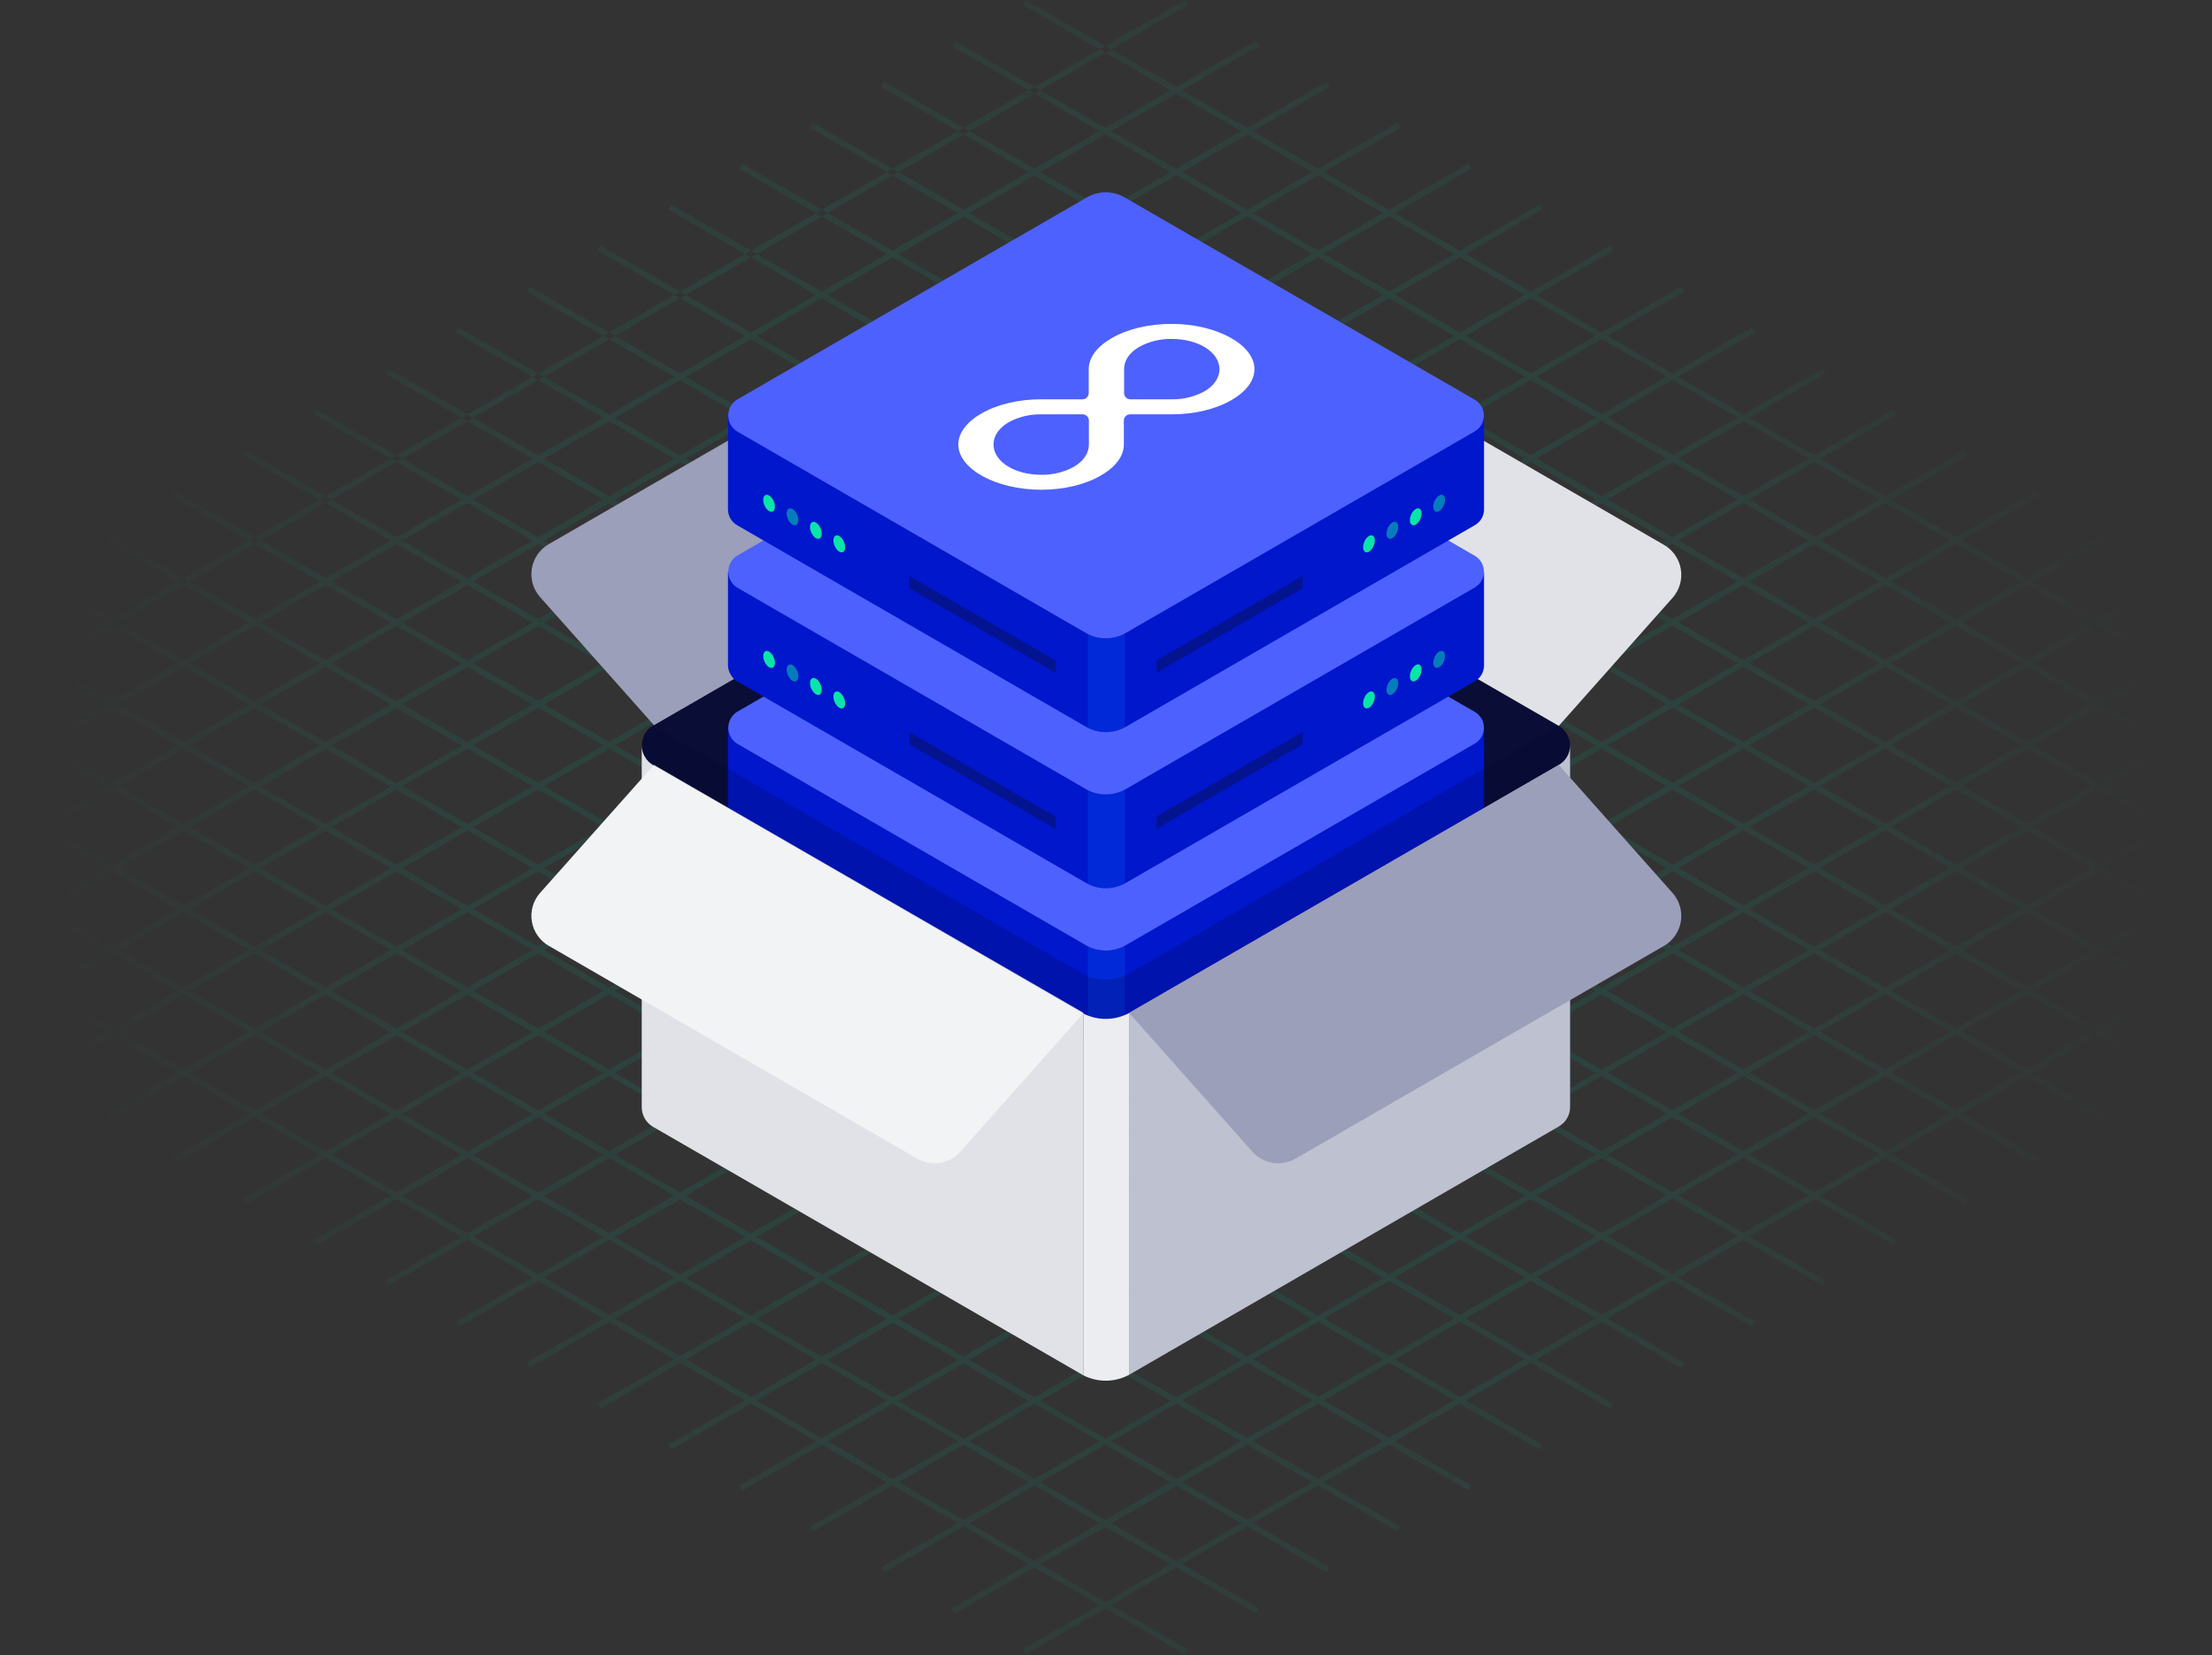 <?xml version="1.0" encoding="UTF-8"?>
<svg width="1024px" height="766px" viewBox="0 0 1024 766" version="1.1" xmlns="http://www.w3.org/2000/svg" xmlns:xlink="http://www.w3.org/1999/xlink">
    <rect x="0" y="0" width="1024" height="766" fill="#333333" stroke="none"/>
    <title>Group 3</title>
    <defs>
        <rect id="path-1" x="0" y="0" width="1024" height="766"></rect>
        <radialGradient cx="50%" cy="50.006%" fx="50%" fy="50.006%" r="63.164%" gradientTransform="translate(0.5,0.5),scale(0.579,1),translate(-0.5,-0.5)" id="radialGradient-3">
            <stop stop-color="#034F3A" stop-opacity="0.3" offset="0%"></stop>
            <stop stop-color="#09E4A8" stop-opacity="0" offset="100%"></stop>
        </radialGradient>
    </defs>
    <g id="Woflow" stroke="none" stroke-width="1" fill="none" fill-rule="evenodd">
        <g id="Group-3">
            <mask id="mask-2" fill="white">
                <use xlink:href="#path-1"></use>
            </mask>
            <g id="Rectangle"></g>
            <g id="Group-2" mask="url(#mask-2)">
                <g transform="translate(-150, 0)">
                    <path d="M563.24,78.09 L560.55,79.64 L525.09,59.17 L526.43,56.84 L563.24,78.09 Z M592.07,19 L590.72,21.32 L626.19,41.8 L628.87,40.25 L592.07,19 Z M624.88,2.27373675e-13 L623.54,2.32 L659,22.8 L661.68,21.25 L624.88,2.27373675e-13 Z M460.79,94.74 L459.45,97.06 L494.92,117.54 L497.6,116 L460.79,94.74 Z M34.16,341.05 L32.82,343.38 L68.28,363.85 L71,362.3 L34.16,341.05 Z M559.25,37.89 L557.91,40.22 L593.37,60.69 L596.05,59.14 L559.25,37.89 Z M493.61,75.79 L492.27,78.11 L527.73,98.59 L530.42,97 L493.61,75.79 Z M0,403.28 L1.34,405.6 L38.15,384.35 L35.46,382.8 L0,403.28 Z M1.34,360 L0,362.33 L35.46,382.8 L38.15,381.25 L1.34,360 Z M263.89,208.42 L262.54,210.75 L298,231.22 L300.68,229.67 L263.89,208.42 Z M165.43,265.26 L164.09,267.59 L199.55,288.06 L202.24,286.51 L165.43,265.26 Z M132.61,284.21 L131.27,286.54 L166.74,307 L169.42,305.45 L132.61,284.21 Z M231.07,227.37 L229.73,229.69 L265.19,250.17 L267.87,248.62 L231.07,227.37 Z M296.7,189.47 L295.36,191.8 L330.83,212.27 L333.51,210.72 L296.7,189.47 Z M198.25,246.32 L196.91,248.64 L232.37,269.12 L235.06,267.57 L198.25,246.32 Z M67,322.11 L65.66,324.43 L101.12,344.91 L103.8,343.36 L67,322.11 Z M428,113.68 L426.63,116 L462.1,136.47 L464.78,134.92 L428,113.68 Z M395.18,132.63 L393.82,135 L429.28,155.47 L431.96,153.92 L395.18,132.63 Z M362.36,151.63 L361,153.9 L396.46,174.38 L399.15,172.83 L362.36,151.63 Z M329.54,170.58 L328.2,172.9 L363.66,193.38 L366.35,191.83 L329.54,170.58 Z M99.8,303.16 L98.45,305.48 L133.92,326 L136.6,324.45 L99.8,303.16 Z M71,365.4 L68.31,363.85 L38.18,381.25 L40.86,382.8 L71,365.4 Z M399.15,175.93 L396.46,174.38 L366.33,191.78 L369.01,193.33 L399.15,175.93 Z M169.42,308.56 L166.74,307 L136.6,324.4 L139.29,325.95 L169.42,308.56 Z M366.33,194.88 L363.64,193.33 L333.51,210.72 L336.19,212.27 L366.33,194.88 Z M464.78,138 L462.1,136.45 L432,153.88 L434.69,155.43 L464.78,138 Z M136.6,327.51 L133.92,326 L103.78,343.4 L106.47,344.95 L136.6,327.51 Z M432,157 L429.32,155.45 L399.19,172.85 L401.87,174.4 L432,157 Z M300.69,232.77 L298,231.22 L267.86,248.62 L270.55,250.17 L300.69,232.77 Z M235.06,270.67 L232.37,269.12 L202.24,286.51 L204.92,288.06 L235.06,270.67 Z M333.51,213.82 L330.83,212.27 L300.69,229.67 L303.38,231.22 L333.51,213.82 Z M202.24,289.61 L199.55,288.06 L169.42,305.46 L172.1,307 L202.24,289.61 Z M497.6,119.09 L494.92,117.54 L464.78,134.93 L467.47,136.48 L497.6,119.09 Z M661.69,24.35 L659,22.8 L628.87,40.2 L631.56,41.75 L661.69,24.35 Z M628.87,43.3 L626.19,41.75 L596.05,59.14 L598.74,60.69 L628.87,43.3 Z M103.78,346.46 L101.1,344.91 L71,362.3 L73.68,363.85 L103.78,346.46 Z M596.05,62.24 L593.37,60.69 L563.24,78.09 L565.92,79.64 L596.05,62.24 Z M1287.92,382.8 L1323.38,403.28 L1322,405.6 L1285.2,384.35 L1255.06,401.75 L1290.53,422.23 L1289.18,424.55 L1252.38,403.3 L1222.24,420.7 L1257.71,441.17 L1256.37,443.5 L1219.56,422.25 L1189.43,439.65 L1224.89,460.12 L1223.55,462.45 L1186.74,441.2 L1156.61,458.59 L1192.07,479.07 L1190.73,481.39 L1154,460.14 L1123.87,477.54 L1159.29,498 L1157.95,500.32 L1121.15,479.07 L1091,496.49 L1126.48,517 L1125.13,519.33 L1088.33,498 L1058.2,515.4 L1093.66,535.87 L1092.32,538.2 L1055.51,517 L1025.38,534.39 L1060.84,554.87 L1059.5,557.19 L1022.69,535.94 L992.56,553.34 L1028,573.81 L1026.66,576.13 L989.85,554.88 L959.72,572.28 L995.18,592.75 L993.84,595.08 L957.04,573.83 L926.9,591.23 L962.37,611.7 L961,614 L924.2,592.75 L894.1,610.17 L929.57,630.65 L928.23,633 L891.42,611.75 L861.29,629.15 L896.75,649.62 L895.41,651.95 L858.6,630.67 L828.47,648.07 L863.93,668.54 L862.59,670.87 L825.78,649.62 L795.65,667 L831.11,687.47 L829.77,689.8 L793,668.57 L762.83,686 L798.3,706.48 L797,708.76 L760.2,687.51 L730,704.91 L765.47,725.39 L764.13,727.71 L727.32,706.46 L697.19,723.86 L732.65,744.33 L731.31,746.66 L694.5,725.41 L664.37,742.81 L699.83,763.28 L698.49,765.61 L661.68,744.36 L624.88,765.61 L623.54,763.28 L659,742.81 L628.87,725.41 L592.06,746.66 L590.72,744.33 L626.18,723.86 L596.05,706.46 L559.24,727.71 L557.9,725.39 L593.36,704.91 L563.23,687.51 L526.42,708.76 L525.08,706.44 L560.55,686 L530.42,668.61 L493.62,689.86 L492.27,687.53 L527.74,667 L497.6,649.6 L460.8,670.85 L459.46,668.52 L494.92,648.05 L464.79,630.65 L428,651.92 L426.66,649.59 L462.12,629.12 L432,611.72 L395.16,633 L393.82,630.68 L429.28,610.2 L399.15,592.81 L362.34,614 L361,611.7 L396.46,591.23 L366.33,573.83 L329.52,595.08 L328.18,592.75 L363.64,572.28 L333.51,554.88 L296.71,576.13 L295.36,573.8 L330.83,553.33 L300.69,535.93 L263.89,557.18 L262.55,554.86 L298,534.38 L267.88,517 L231.07,538.24 L229.73,535.92 L265.19,515.44 L235.06,498 L198.25,519.25 L196.91,517 L232.37,496.53 L202.24,479.13 L165.43,500.38 L164.09,498 L199.55,477.53 L169.42,460.13 L132.62,481.38 L131.27,479.06 L166.74,458.58 L136.6,441.18 L99.8,462.44 L98.45,460.12 L133.92,439.64 L103.78,422.25 L67,443.5 L65.66,441.17 L101.1,420.7 L71,403.3 L34.16,424.55 L32.82,422.22 L68.28,401.75 L38.15,384.35 L40.83,382.8 L71,400.2 L101.13,382.8 L71,365.4 L73.68,363.85 L103.81,381.25 L133.95,363.85 L103.81,346.46 L106.5,344.91 L136.6,362.3 L166.74,344.91 L136.6,327.51 L139.29,325.96 L169.42,343.36 L199.55,326 L169.42,308.6 L172.1,307 L202.24,324.4 L232.37,307 L202.24,289.6 L204.92,288.05 L235.06,305.45 L265.19,288.05 L235.06,270.66 L237.74,269.11 L267.87,286.5 L298,269.12 L267.86,251.72 L270.55,250.17 L300.68,267.57 L330.82,250.17 L300.68,232.77 L303.37,231.22 L333.5,248.62 L363.63,231.22 L333.5,213.82 L336.18,212.27 L366.32,229.67 L396.45,212.27 L366.32,194.88 L369,193.33 L399.14,210.72 L429.27,193.33 L399.14,175.93 L401.82,174.38 L432,191.78 L462.14,174.38 L432,157 L434.69,155.45 L464.82,172.85 L494.96,155.45 L464.78,138 L467.47,136.45 L497.6,153.85 L527.73,136.45 L497.6,119.09 L500.28,117.54 L530.42,134.93 L560.55,117.54 L530.42,100.14 L533.1,98.59 L563.24,116 L593.37,98.6 L563.24,81.2 L565.92,79.65 L596.05,97 L626.19,79.6 L596.05,62.2 L598.74,60.65 L628.87,78.05 L659,60.69 L628.87,43.3 L631.56,41.75 L661.69,59.14 L691.82,41.75 L661.69,24.35 L664.37,22.8 L694.51,40.2 L731.31,19 L732.66,21.32 L697.19,41.75 L727.33,59.14 L764.13,37.9 L765.47,40.22 L730,60.69 L760.13,78.09 L797,56.84 L798.34,59.17 L762.83,79.64 L793,97 L829.81,75.75 L831.15,78.07 L795.65,98.59 L825.78,116 L862.59,94.75 L863.93,97.07 L828.47,117.55 L858.6,134.95 L895.4,113.7 L896.75,116.02 L861.28,136.5 L891.42,153.89 L928.22,132.64 L929.56,134.97 L894.1,155.43 L924.24,172.83 L961,151.58 L962.34,153.91 L926.88,174.38 L957.01,191.78 L993.82,170.53 L995.16,172.85 L959.7,193.33 L989.83,210.73 L1026.64,189.48 L1027.98,191.8 L992.52,212.28 L1022.65,229.67 L1059.46,208.42 L1060.8,210.75 L1025.33,231.22 L1055.47,248.62 L1092.27,227.37 L1093.62,229.7 L1058.15,250.17 L1088.29,267.57 L1125.09,246.32 L1126.43,248.64 L1091,269.12 L1121.13,286.52 L1158,265.27 L1159.34,267.59 L1123.88,288.07 L1154,305.46 L1190.81,284.21 L1192.15,286.54 L1156.65,307 L1186.78,324.4 L1223.59,303.15 L1224.93,305.48 L1189.47,326 L1219.6,343.4 L1256.4,322.15 L1257.75,324.47 L1222.28,344.95 L1252.42,362.35 L1289.22,341.1 L1290.57,343.42 L1255.1,363.9 L1285.24,381.29 L1322,360 L1323.34,362.33 L1287.92,382.8 Z M1219.6,346.46 L1189.47,363.86 L1219.6,381.25 L1249.73,363.86 L1219.6,346.46 Z M661.69,365.46 L631.56,382.8 L661.69,400.2 L691.82,382.8 L661.69,365.46 Z M694.51,381.3 L724.64,363.91 L694.51,346.51 L664.38,363.91 L694.51,381.3 Z M628.87,384.4 L598.74,401.8 L628.87,419.2 L659,401.75 L628.87,384.4 Z M631.56,420.75 L661.69,438.15 L691.83,420.75 L661.69,403.35 L631.56,420.75 Z M694.56,419.2 L724.69,401.8 L694.56,384.4 L664.43,401.8 L694.56,419.2 Z M727.38,400.25 L757.51,382.85 L727.38,365.46 L697.19,382.8 L727.38,400.25 Z M760.2,381.3 L790.33,363.91 L760.2,346.51 L730,363.86 L760.2,381.3 Z M757.51,344.96 L727.38,327.56 L697.24,344.96 L727.38,362.36 L757.51,344.96 Z M724.69,325.96 L694.56,308.56 L664.38,326 L694.51,343.4 L724.69,325.96 Z M661.74,327.51 L631.61,344.91 L661.74,362.31 L691.87,344.91 L661.74,327.51 Z M628.92,346.46 L598.79,363.85 L628.92,381.25 L659,363.86 L628.92,346.46 Z M596.06,365.4 L565.92,382.8 L596.06,400.2 L626.19,382.8 L596.06,365.4 Z M563.24,384.4 L533.1,401.8 L563.24,419.2 L593.37,401.8 L563.24,384.4 Z M565.92,420.75 L596.06,438.15 L626.19,420.75 L596.06,403.35 L565.92,420.75 Z M598.74,439.7 L628.87,457 L659,439.65 L628.86,422.25 L598.74,439.7 Z M631.56,458.64 L661.69,476 L691.83,458.6 L661.69,441.2 L631.56,458.64 Z M694.56,457.09 L724.69,439.7 L694.56,422.3 L664.43,439.7 L694.56,457.09 Z M727.38,438.15 L757.51,420.75 L727.38,403.35 L697.2,420.7 L727.38,438.15 Z M760.2,419.15 L790.33,401.75 L760.2,384.35 L730,401.75 L760.2,419.15 Z M793,400.2 L823.14,382.8 L793,365.41 L762.83,382.8 L793,400.2 Z M825.82,381.25 L855.96,363.86 L825.82,346.46 L795.69,363.86 L825.82,381.25 Z M823.14,344.91 L793,327.51 L762.87,344.91 L793,362.31 L823.14,344.91 Z M790.32,325.91 L760.19,308.51 L730,326 L760.14,343.4 L790.32,325.91 Z M757.46,307 L727.33,289.6 L697.19,307 L727.33,324.4 L757.46,307 Z M724.64,288.05 L694.51,270.66 L664.38,288.05 L694.51,305.45 L724.64,288.05 Z M661.69,289.6 L631.56,307 L661.69,324.4 L691.82,307 L661.69,289.6 Z M628.87,308.55 L598.74,326 L628.87,343.4 L659,326 L628.87,308.55 Z M596.06,327.5 L565.92,344.9 L596.06,362.29 L626.19,344.9 L596.06,327.5 Z M563.24,346.45 L533.1,363.85 L563.24,381.25 L593.37,363.85 L563.24,346.45 Z M530.42,365.45 L500.29,382.8 L530.42,400.2 L560.55,382.8 L530.42,365.45 Z M497.6,384.35 L467.47,401.75 L497.6,419.15 L527.73,401.75 L497.6,384.35 Z M500.29,420.7 L530.42,438.09 L560.55,420.7 L530.42,403.3 L500.29,420.7 Z M533.1,439.64 L563.24,457 L593.37,439.61 L563.24,422.21 L533.1,439.64 Z M565.92,458.59 L596.06,476 L626.19,458.6 L596.06,441.2 L565.92,458.59 Z M598.74,477.59 L628.87,494.99 L659,477.54 L628.86,460.14 L598.74,477.59 Z M631.56,496.54 L661.69,513.94 L691.83,496.54 L661.69,479.14 L631.56,496.54 Z M694.56,494.99 L724.69,477.59 L694.56,460.19 L664.43,477.59 L694.56,494.99 Z M727.33,476 L757.46,458.6 L727.33,441.2 L697.2,458.59 L727.33,476 Z M760.15,457 L790.28,439.61 L760.15,422.21 L730,439.65 L760.15,457 Z M793,438.1 L823.14,420.7 L793,403.3 L762.87,420.7 L793,438.1 Z M825.82,419.1 L855.96,401.7 L825.82,384.3 L795.69,401.7 L825.82,419.1 Z M858.6,400.2 L888.73,382.8 L858.6,365.41 L828.47,382.8 L858.6,400.2 Z M891.42,381.25 L921.55,363.86 L891.42,346.46 L861.29,363.86 L891.42,381.25 Z M888.73,344.91 L858.6,327.51 L828.47,344.91 L858.6,362.31 L888.73,344.91 Z M855.92,325.91 L825.78,308.51 L795.65,326 L825.78,343.4 L855.92,325.91 Z M823.1,307 L793,289.62 L762.83,307 L793,324.41 L823.1,307 Z M790.28,288.06 L760.15,270.66 L730,288.06 L760.14,305.46 L790.28,288.06 Z M757.46,269.11 L727.33,251.71 L697.19,269.11 L727.33,286.5 L757.46,269.11 Z M724.64,250.11 L694.51,232.71 L664.38,250.11 L694.51,267.51 L724.64,250.11 Z M661.69,251.66 L631.56,269.06 L661.69,286.45 L691.82,269.06 L661.69,251.66 Z M628.87,270.66 L598.74,288.06 L628.87,305.45 L659,288.06 L628.87,270.66 Z M596.06,289.61 L565.92,307 L596.05,324.4 L626.19,307 L596.06,289.61 Z M563.24,308.55 L533.1,326 L563.24,343.4 L593.37,326 L563.24,308.55 Z M530.42,327.5 L500.29,344.9 L530.42,362.29 L560.55,344.9 L530.42,327.5 Z M497.6,346.46 L467.47,363.86 L497.6,381.25 L527.73,363.85 L497.6,346.46 Z M464.78,365.4 L434.65,382.8 L464.78,400.2 L494.92,382.8 L464.78,365.4 Z M431.97,384.4 L401.83,401.8 L432,419.15 L462.13,401.75 L431.97,384.4 Z M434.65,420.75 L464.78,438.14 L494.92,420.75 L464.78,403.35 L434.65,420.75 Z M467.47,439.69 L497.6,457 L527.73,439.6 L497.6,422.25 L467.47,439.69 Z M500.29,458.64 L530.42,476 L560.55,458.6 L530.42,441.2 L500.29,458.64 Z M533.11,477.64 L563.24,495.04 L593.37,477.64 L563.24,460.24 L533.11,477.64 Z M565.92,496.59 L596.06,513.99 L626.19,496.59 L596.06,479.19 L565.92,496.59 Z M598.74,515.59 L628.88,532.98 L659,515.44 L628.87,498 L598.74,515.59 Z M631.56,534.53 L661.69,551.93 L691.83,534.53 L661.69,517 L631.56,534.53 Z M694.56,532.98 L724.69,515.59 L694.51,498 L664.38,515.4 L694.56,532.98 Z M727.38,514.04 L757.51,496.64 L727.38,479.24 L697.25,496.64 L727.38,514.04 Z M760.2,495.09 L790.33,477.69 L760.2,460.29 L730,477.54 L760.2,495.09 Z M793,476 L823.14,458.6 L793,441.2 L762.87,458.59 L793,476 Z M825.78,457 L855.92,439.61 L825.78,422.21 L795.65,439.61 L825.78,457 Z M858.6,438.1 L888.73,420.7 L858.6,403.3 L828.47,420.7 L858.6,438.1 Z M891.42,419.1 L921.55,401.7 L891.42,384.3 L861.29,401.7 L891.42,419.1 Z M924.24,400.15 L954.37,382.75 L924.24,365.36 L894.1,382.8 L924.24,400.15 Z M957.05,381.2 L987.19,363.81 L957.05,346.41 L926.92,363.81 L957.05,381.2 Z M954.37,344.86 L924.24,327.46 L894.1,344.86 L924.24,362.26 L954.37,344.86 Z M921.55,325.86 L891.42,308.46 L861.28,326 L891.42,343.4 L921.55,325.86 Z M888.73,307 L858.6,289.62 L828.47,307 L858.6,324.4 L888.73,307 Z M855.92,288.06 L825.78,270.66 L795.65,288.06 L825.78,305.45 L855.92,288.06 Z M823.1,269.12 L793,251.72 L762.87,269.12 L793,286.52 L823.1,269.12 Z M790.28,250.12 L760.15,232.72 L730,250.17 L760.14,267.57 L790.28,250.12 Z M757.46,231.17 L727.33,213.77 L697.19,231.17 L727.33,248.57 L757.46,231.17 Z M724.64,212.22 L694.51,194.83 L664.38,212.22 L694.51,229.62 L724.64,212.22 Z M661.69,213.77 L631.56,231.17 L661.69,248.57 L691.82,231.17 L661.69,213.77 Z M628.87,232.77 L598.74,250.17 L628.87,267.57 L659,250.17 L628.87,232.77 Z M596.06,251.72 L565.92,269.12 L596.06,286.51 L626.19,269.12 L596.06,251.72 Z M563.24,270.72 L533.1,288.12 L563.24,305.51 L593.37,288.11 L563.24,270.72 Z M530.42,289.66 L500.29,307 L530.42,324.4 L560.55,307 L530.42,289.66 Z M497.6,308.56 L467.47,326 L497.6,343.4 L527.73,326 L497.6,308.56 Z M464.78,327.51 L434.65,344.91 L464.78,362.3 L494.92,344.91 L464.78,327.51 Z M432,346.46 L401.86,363.85 L432,381.25 L462.13,363.85 L432,346.46 Z M399.15,365.4 L369,382.8 L399.14,400.2 L429.27,382.8 L399.15,365.4 Z M366.33,384.4 L336.2,401.8 L366.33,419.2 L396.46,401.8 L366.33,384.4 Z M369,420.7 L399.14,438.09 L429.27,420.7 L399.14,403.3 L369,420.7 Z M401.82,439.65 L432,457 L462.13,439.6 L432,422.25 L401.82,439.65 Z M434.64,458.59 L464.78,476 L494.92,458.6 L464.78,441.2 L434.64,458.59 Z M467.46,477.59 L497.59,494.99 L527.72,477.59 L497.59,460.19 L467.46,477.59 Z M500.28,496.54 L530.41,513.94 L560.54,496.54 L530.41,479.14 L500.28,496.54 Z M533.1,515.54 L563.23,532.93 L593.36,515.54 L563.24,498 L533.1,515.54 Z M565.91,534.48 L596.05,551.88 L626.18,534.48 L596.06,517 L565.91,534.48 Z M598.73,553.48 L628.86,570.88 L659,553.33 L628.87,535.93 L598.73,553.48 Z M631.55,572.43 L661.68,589.83 L691.82,572.43 L661.68,555.03 L631.55,572.43 Z M694.55,570.88 L724.68,553.48 L694.55,536.08 L664.42,553.48 L694.55,570.88 Z M727.37,551.88 L757.5,534.48 L727.33,517 L697.2,534.38 L727.37,551.88 Z M760.19,532.93 L790.32,515.54 L760.15,498 L730,515.44 L760.19,532.93 Z M793,513.89 L823.14,496.49 L793,479.09 L762.87,496.49 L793,513.89 Z M825.82,494.94 L855.96,477.54 L825.82,460.14 L795.69,477.54 L825.82,494.94 Z M858.6,476 L888.73,458.6 L858.6,441.2 L828.47,458.59 L858.6,476 Z M891.42,457 L921.55,439.61 L891.42,422.21 L861.29,439.61 L891.42,457 Z M924.24,438.06 L954.37,420.66 L924.24,403.26 L894.1,420.7 L924.24,438.06 Z M957.06,419.06 L987.19,401.66 L957.05,384.26 L926.92,401.66 L957.06,419.06 Z M989.87,400.11 L1020,382.8 L989.86,365.41 L959.74,382.8 L989.87,400.11 Z M1022.69,381.16 L1052.82,363.77 L1022.69,346.37 L992.56,363.77 L1022.69,381.16 Z M1020,344.91 L989.86,327.51 L959.73,344.91 L989.86,362.31 L1020,344.91 Z M987.18,325.91 L957.04,308.51 L926.92,326 L957.06,343.4 L987.18,325.91 Z M954.37,307 L924.24,289.61 L894.1,307 L924.24,324.4 L954.37,307 Z M921.55,288.06 L891.42,270.66 L861.28,288.06 L891.42,305.45 L921.55,288.06 Z M888.73,269.11 L858.6,251.71 L828.47,269.11 L858.6,286.51 L888.73,269.11 Z M855.92,250.11 L825.78,232.71 L795.65,250.11 L825.78,267.51 L855.92,250.11 Z M823.1,231.22 L793,213.82 L762.87,231.22 L793,248.62 L823.1,231.22 Z M790.28,212.27 L760.15,194.88 L730,212.27 L760.14,229.67 L790.28,212.27 Z M757.46,193.33 L727.33,175.93 L697.19,193.33 L727.33,210.72 L757.46,193.33 Z M724.64,174.33 L694.51,157 L664.38,174.4 L694.51,191.8 L724.64,174.33 Z M661.69,175.88 L631.56,193.28 L661.69,210.67 L691.82,193.28 L661.69,175.88 Z M628.87,194.83 L598.74,212.22 L628.87,229.62 L659,212.27 L628.87,194.83 Z M596.05,213.77 L565.92,231.17 L596.06,248.57 L626.19,231.17 L596.05,213.77 Z M563.24,232.77 L533.1,250.17 L563.24,267.57 L593.37,250.17 L563.24,232.77 Z M530.42,251.72 L500.29,269.12 L530.42,286.51 L560.55,269.12 L530.42,251.72 Z M497.6,270.72 L467.47,288.11 L497.6,305.51 L527.73,288.11 L497.6,270.72 Z M464.78,289.66 L434.65,307 L464.78,324.4 L494.92,307 L464.78,289.66 Z M432,308.56 L401.83,326 L432,343.36 L462.1,326 L432,308.56 Z M399.19,327.51 L369,344.91 L399.14,362.3 L429.27,344.91 L399.19,327.51 Z M366.37,346.46 L336.2,363.85 L366.33,381.25 L396.46,363.85 L366.37,346.46 Z M333.51,365.4 L303.38,382.8 L333.51,400.2 L363.64,382.8 L333.51,365.4 Z M300.69,384.4 L270.56,401.8 L300.69,419.2 L330.83,401.8 L300.69,384.4 Z M303.38,420.75 L333.51,438.14 L363.64,420.75 L333.51,403.35 L303.38,420.75 Z M336.2,439.69 L366.33,457 L396.46,439.6 L366.33,422.21 L336.2,439.69 Z M369,458.59 L399.15,476 L429.28,458.6 L399.15,441.2 L369,458.59 Z M401.82,477.59 L432,494.94 L462.13,477.54 L432,460.14 L401.82,477.59 Z M434.64,496.54 L464.77,513.93 L494.91,496.54 L464.77,479.14 L434.64,496.54 Z M467.46,515.48 L497.59,532.88 L527.73,515.49 L497.6,498 L467.46,515.48 Z M500.28,534.48 L530.41,551.88 L560.54,534.48 L530.42,517 L500.28,534.48 Z M533.1,553.48 L563.23,570.88 L593.36,553.48 L563.23,536.08 L533.1,553.48 Z M565.91,572.43 L596.05,589.82 L626.18,572.43 L596.05,555.03 L565.91,572.43 Z M598.73,591.43 L628.87,608.82 L659,591.23 L628.86,573.83 L598.73,591.43 Z M631.55,610.37 L661.68,627.77 L691.82,610.37 L661.68,592.98 L631.55,610.37 Z M694.55,608.82 L724.68,591.43 L694.55,574.03 L664.42,591.43 L694.55,608.82 Z M727.37,589.88 L757.5,572.48 L727.37,555.08 L697.24,572.48 L727.37,589.88 Z M760.19,570.93 L790.32,553.53 L760.19,536.13 L730,553.33 L760.19,570.93 Z M793,551.93 L823.14,534.53 L793,517 L762.87,534.39 L793,551.93 Z M825.82,532.98 L855.96,515.59 L825.78,498 L795.65,515.4 L825.82,532.98 Z M858.64,514.04 L888.77,496.64 L858.64,479.24 L828.51,496.64 L858.64,514.04 Z M891.46,495.09 L921.59,477.69 L891.46,460.29 L861.33,477.69 L891.46,495.09 Z M924.24,476 L954.37,458.6 L924.24,441.2 L894.1,458.59 L924.24,476 Z M957.06,457 L987.19,439.61 L957.06,422.21 L926.92,439.61 L957.06,457 Z M989.87,438.06 L1020,420.7 L989.86,403.3 L959.73,420.7 L989.87,438.06 Z M1022.69,419.06 L1052.82,401.66 L1022.69,384.26 L992.56,401.66 L1022.69,419.06 Z M1055.51,400.11 L1085.64,382.71 L1055.51,365.32 L1025.38,382.71 L1055.51,400.11 Z M1088.33,381.16 L1118.46,363.77 L1088.33,346.37 L1058.19,363.77 L1088.33,381.16 Z M1085.64,344.82 L1055.51,327.42 L1025.38,344.82 L1055.51,362.22 L1085.64,344.82 Z M1052.82,325.82 L1022.69,308.42 L992.56,326 L1022.69,343.4 L1052.82,325.82 Z M1020,307 L989.86,289.61 L959.74,307 L989.87,324.4 L1020,307 Z M987.18,288.06 L957.04,270.66 L926.91,288.06 L957.04,305.45 L987.18,288.06 Z M954.36,269.11 L924.23,251.71 L894.09,269.11 L924.23,286.51 L954.36,269.11 Z M921.54,250.11 L891.41,232.71 L861.27,250.11 L891.41,267.51 L921.54,250.11 Z M888.72,231.16 L858.59,213.76 L828.46,231.16 L858.59,248.56 L888.72,231.16 Z M855.91,212.21 L825.77,194.82 L795.64,212.22 L825.77,229.61 L855.91,212.21 Z M823.1,193.33 L793,175.93 L762.87,193.33 L793,210.73 L823.1,193.33 Z M790.28,174.33 L760.15,157 L730,174.38 L760.14,191.78 L790.28,174.33 Z M757.46,155.38 L727.33,138 L697.19,155.4 L727.33,172.8 L757.46,155.38 Z M724.64,136.38 L694.51,118.99 L664.38,136.38 L694.51,153.78 L724.64,136.38 Z M661.69,138 L631.56,155.4 L661.69,172.8 L691.82,155.4 L661.69,138 Z M628.87,157 L598.74,174.4 L628.87,191.8 L659,174.38 L628.87,157 Z M596.05,176 L565.92,193.4 L596.05,210.79 L626.19,193.4 L596.05,176 Z M563.24,194.95 L533.1,212.27 L563.24,229.67 L593.37,212.27 L563.24,194.95 Z M530.42,213.89 L500.29,231.29 L530.42,248.69 L560.55,231.29 L530.42,213.89 Z M497.6,232.89 L467.47,250.29 L497.6,267.69 L527.73,250.29 L497.6,232.89 Z M464.78,251.84 L434.65,269.24 L464.78,286.63 L494.92,269.24 L464.78,251.84 Z M431.96,270.84 L401.83,288.23 L432,305.46 L462.14,288.06 L431.96,270.84 Z M399.15,289.78 L369,307 L399.14,324.4 L429.28,307 L399.15,289.78 Z M366.33,308.73 L336.2,326 L366.33,343.4 L396.46,326 L366.33,308.73 Z M333.51,327.68 L303.38,345.08 L333.51,362.47 L363.64,345.08 L333.51,327.68 Z M300.69,346.63 L270.56,364.02 L300.69,381.42 L330.83,364.02 L300.69,346.63 Z M267.87,365.4 L237.74,382.8 L267.87,400.2 L298,382.8 L267.87,365.4 Z M235.06,384.4 L204.92,401.8 L235.06,419.2 L265.19,401.8 L235.06,384.4 Z M237.74,420.75 L267.87,438.14 L298,420.7 L267.86,403.3 L237.74,420.75 Z M270.56,439.69 L300.69,457 L330.83,439.6 L300.69,422.21 L270.56,439.69 Z M303.38,458.64 L333.51,476 L363.64,458.6 L333.51,441.2 L303.38,458.64 Z M336.2,477.64 L366.33,495.04 L396.46,477.64 L366.33,460.24 L336.2,477.64 Z M369,496.49 L399.14,513.88 L429.27,496.49 L399.14,479.09 L369,496.49 Z M401.82,515.43 L432,532.83 L462.13,515.43 L432,498 L401.82,515.43 Z M434.64,534.43 L464.77,551.83 L494.91,534.43 L464.78,517 L434.64,534.43 Z M467.46,553.43 L497.59,570.83 L527.73,553.43 L497.59,536.03 L467.46,553.43 Z M500.28,572.38 L530.41,589.78 L560.54,572.38 L530.41,554.98 L500.28,572.38 Z M533.1,591.38 L563.23,608.77 L593.36,591.38 L563.23,573.98 L533.1,591.38 Z M565.91,610.32 L596.05,627.72 L626.18,610.32 L596.05,592.93 L565.91,610.32 Z M598.73,629.32 L628.87,646.72 L659,629.12 L628.87,611.72 L598.73,629.32 Z M631.55,648.32 L661.68,665.72 L691.82,648.32 L661.68,630.92 L631.55,648.32 Z M694.55,646.77 L724.68,629.37 L694.55,611.97 L664.42,629.37 L694.55,646.77 Z M727.37,627.82 L757.5,610.42 L727.37,593.03 L697.2,610.17 L727.37,627.82 Z M760.19,608.82 L790.32,591.43 L760.19,574.03 L730,591.23 L760.19,608.82 Z M793,589.68 L823.13,572.28 L793,554.88 L762.86,572.28 L793,589.68 Z M825.81,570.73 L855.95,553.33 L825.81,535.93 L795.68,553.33 L825.81,570.73 Z M858.63,551.73 L888.76,534.33 L858.6,517 L828.47,534.39 L858.63,551.73 Z M891.45,532.78 L921.58,515.39 L891.42,498 L861.29,515.4 L891.45,532.78 Z M924.27,513.84 L954.4,496.44 L924.27,479.04 L894.13,496.44 L924.27,513.84 Z M957.09,494.89 L987.22,477.49 L957.09,460.09 L926.95,477.49 L957.09,494.89 Z M989.87,476 L1020.01,458.6 L989.87,441.2 L959.74,458.59 L989.87,476 Z M1022.69,457 L1052.82,439.61 L1022.69,422.21 L992.56,439.61 L1022.69,457 Z M1055.51,438.06 L1085.64,420.66 L1055.51,403.26 L1025.38,420.66 L1055.51,438.06 Z M1088.33,419.06 L1118.46,401.66 L1088.33,384.26 L1058.19,401.66 L1088.33,419.06 Z M1121.15,400.11 L1151.28,382.71 L1121.15,365.32 L1091,382.8 L1121.15,400.11 Z M1154,381.25 L1184.14,363.86 L1154,346.46 L1123.87,363.86 L1154,381.25 Z M1151.32,344.91 L1121.19,327.51 L1091,344.91 L1121.14,362.31 L1151.32,344.91 Z M1118.5,325.91 L1088.37,308.51 L1058.19,326 L1088.33,343.4 L1118.5,325.91 Z M1085.64,307 L1055.51,289.61 L1025.38,307 L1055.51,324.4 L1085.64,307 Z M1052.82,288.06 L1022.69,270.66 L992.56,288.06 L1022.69,305.45 L1052.82,288.06 Z M1020,269.12 L989.86,251.72 L959.73,269.12 L989.86,286.52 L1020,269.12 Z M987.18,250.12 L957.04,232.72 L926.91,250.12 L957.04,267.52 L987.18,250.12 Z M954.36,231.17 L924.23,213.77 L894.09,231.17 L924.23,248.57 L954.36,231.17 Z M921.54,212.23 L891.41,194.83 L861.27,212.22 L891.41,229.62 L921.54,212.23 Z M888.72,193.28 L858.59,175.88 L828.46,193.28 L858.59,210.67 L888.72,193.28 Z M855.9,174.28 L825.78,157 L795.65,174.4 L825.78,191.8 L855.9,174.28 Z M823.1,155.43 L793,138 L762.87,155.4 L793,172.83 L823.1,155.43 Z M790.28,136.43 L760.14,119.04 L730,136.48 L760.14,153.88 L790.28,136.43 Z M757.46,117.49 L727.33,100.09 L697.19,117.49 L727.33,134.88 L757.46,117.49 Z M724.64,98.49 L694.51,81.09 L664.37,98.49 L694.51,116 L724.64,98.49 Z M661.69,100.04 L631.56,117.44 L661.69,134.83 L691.82,117.44 L661.69,100.04 Z M628.87,119.04 L598.74,136.43 L628.87,153.83 L659,136.48 L628.87,119.04 Z M596.05,138 L565.92,155.4 L596.05,172.8 L626.19,155.4 L596.05,138 Z M563.24,157 L533.1,174.4 L563.24,191.8 L593.37,174.4 L563.24,157 Z M530.42,176 L500.28,193.4 L530.42,210.79 L560.55,193.4 L530.42,176 Z M497.6,194.88 L467.47,212.27 L497.6,229.67 L527.73,212.27 L497.6,194.88 Z M464.78,213.82 L434.65,231.22 L464.78,248.62 L494.92,231.22 L464.78,213.82 Z M431.96,232.82 L401.83,250.22 L432,267.57 L462.14,250.17 L431.96,232.82 Z M399.15,251.77 L369,269.12 L399.14,286.51 L429.27,269.12 L399.15,251.77 Z M366.33,270.77 L336.19,288.16 L366.33,305.56 L396.46,288.16 L366.33,270.77 Z M333.51,289.71 L303.38,307 L333.51,324.4 L363.64,307 L333.51,289.71 Z M300.69,308.66 L270.56,326 L300.69,343.4 L330.83,326 L300.69,308.66 Z M267.87,327.61 L237.74,345.01 L267.87,362.4 L298,344.91 L267.87,327.61 Z M235.06,346.56 L204.92,363.95 L235.06,381.35 L265.19,363.95 L235.06,346.56 Z M202.24,365.4 L172.1,382.8 L202.24,400.2 L232.37,382.8 L202.24,365.4 Z M169.42,384.4 L139.29,401.8 L169.42,419.2 L199.55,401.8 L169.42,384.4 Z M172.1,420.75 L202.24,438.14 L232.37,420.75 L202.24,403.35 L172.1,420.75 Z M204.92,439.69 L235.06,457 L265.19,439.6 L235.06,422.21 L204.92,439.69 Z M237.74,458.64 L267.87,476 L298,458.59 L267.87,441.19 L237.74,458.64 Z M270.56,477.64 L300.69,495.04 L330.83,477.64 L300.69,460.24 L270.56,477.64 Z M303.38,496.59 L333.51,513.98 L363.64,496.59 L333.51,479.19 L303.38,496.59 Z M336.2,515.53 L366.33,532.93 L396.46,515.53 L366.33,498 L336.2,515.53 Z M369.01,534.53 L399.15,551.93 L429.28,534.53 L399.15,517 L369.01,534.53 Z M401.83,553.53 L432,570.73 L462.13,553.33 L432,535.93 L401.83,553.53 Z M434.65,572.48 L464.78,589.88 L494.92,572.48 L464.78,555.08 L434.65,572.48 Z M467.47,591.48 L497.6,608.87 L527.74,591.48 L497.6,574.08 L467.47,591.48 Z M500.29,610.42 L530.42,627.82 L560.55,610.42 L530.42,593.03 L500.29,610.42 Z M533.11,629.42 L563.24,646.82 L593.37,629.42 L563.24,612.02 L533.11,629.42 Z M565.92,648.42 L596.06,665.82 L626.19,648.42 L596.06,631.02 L565.92,648.42 Z M598.74,667 L628.88,684.39 L659,667 L628.87,649.6 L598.74,667 Z M631.56,686 L661.69,703.4 L691.83,686 L661.69,668.61 L631.56,686 Z M694.56,684.45 L724.65,667 L694.51,649.6 L664.38,667 L694.56,684.45 Z M727.38,665.51 L757.51,648.11 L727.38,630.71 L697.25,648.11 L727.38,665.51 Z M760.2,646.51 L790.33,629.11 L760.2,611.71 L730,629.12 L760.2,646.51 Z M793,627.57 L823.13,610.17 L793,592.78 L762.86,610.17 L793,627.57 Z M825.81,608.57 L855.95,591.18 L825.81,573.78 L795.68,591.18 L825.81,608.57 Z M858.63,589.63 L888.76,572.23 L858.63,554.83 L828.5,572.23 L858.63,589.63 Z M891.45,570.68 L921.58,553.28 L891.45,535.88 L861.32,553.28 L891.45,570.68 Z M924.27,551.68 L954.4,534.28 L924.24,517 L894.1,534.38 L924.27,551.68 Z M957.08,532.73 L987.22,515.34 L957.06,498 L926.92,515.4 L957.08,532.73 Z M989.9,513.79 L1020.04,496.39 L989.9,478.99 L959.77,496.39 L989.9,513.79 Z M1022.72,494.84 L1052.86,477.44 L1022.72,460.04 L992.59,477.44 L1022.72,494.84 Z M1055.51,476 L1085.64,458.6 L1055.51,441.21 L1025.38,458.6 L1055.51,476 Z M1088.33,457 L1118.46,439.61 L1088.33,422.21 L1058.19,439.61 L1088.33,457 Z M1121.15,438.06 L1151.28,420.66 L1121.15,403.26 L1091,420.7 L1121.15,438.06 Z M1153.96,419.06 L1184.1,401.66 L1154,384.35 L1123.87,401.75 L1153.96,419.06 Z M1186.78,400.11 L1216.92,382.71 L1186.78,365.32 L1156.65,382.71 L1186.78,400.11 Z M1186.78,327.42 L1156.65,344.82 L1186.78,362.22 L1216.91,344.82 L1186.78,327.42 Z M1154,308.56 L1123.83,326 L1153.96,343.4 L1184.1,326 L1154,308.56 Z M1121.18,289.62 L1091,307 L1121.13,324.4 L1151.27,307 L1121.18,289.62 Z M1088.37,270.67 L1058.23,288.07 L1088.37,305.46 L1118.5,288.07 L1088.37,270.67 Z M1055.55,251.67 L1025.41,269.07 L1055.55,286.47 L1085.68,269.07 L1055.55,251.67 Z M1022.73,232.72 L992.6,250.12 L1022.73,267.52 L1052.86,250.12 L1022.73,232.72 Z M989.91,213.78 L959.78,231.17 L989.91,248.57 L1020.05,231.17 L989.91,213.78 Z M957.09,194.78 L926.96,212.18 L957.09,229.57 L987.23,212.18 L957.09,194.78 Z M924.28,175.83 L894.14,193.23 L924.28,210.63 L954.41,193.23 L924.28,175.83 Z M891.46,156.83 L861.32,174.23 L891.46,191.63 L921.59,174.23 L891.46,156.83 Z M858.6,138 L828.47,155.39 L858.6,172.79 L888.73,155.39 L858.6,138 Z M825.78,119.05 L795.65,136.44 L825.78,153.84 L855.91,136.45 L825.78,119.05 Z M792.96,100.05 L762.83,117.45 L793,134.93 L823.14,117.54 L792.96,100.05 Z M760.14,81.05 L730,98.59 L760.14,116 L790.28,98.6 L760.14,81.05 Z M727.33,62.24 L697.19,79.64 L727.33,97 L757.46,79.6 L727.33,62.24 Z M664.33,60.69 L694.47,78.09 L724.6,60.69 L694.51,43.3 L664.33,60.69 Z M631.52,79.69 L661.69,97 L691.82,79.6 L661.69,62.2 L631.52,79.69 Z M598.7,98.69 L628.87,116 L659,98.59 L628.86,81.19 L598.7,98.69 Z M565.88,117.69 L596.01,135.08 L626.15,117.69 L596.01,100.29 L565.88,117.69 Z M533.1,136.48 L563.24,153.88 L593.37,136.48 L563.24,119.09 L533.1,136.48 Z M500.28,155.48 L530.42,172.88 L560.55,155.48 L530.42,138 L500.28,155.48 Z M467.47,174.43 L497.6,191.83 L527.73,174.43 L497.6,157 L467.47,174.43 Z M434.65,193.43 L464.78,210.82 L494.92,193.43 L464.78,176.03 L434.65,193.43 Z M401.83,212.37 L432,229.67 L462.14,212.27 L432,194.88 L401.83,212.37 Z M369,231.22 L399.14,248.62 L429.27,231.22 L399.14,213.82 L369,231.22 Z M336.18,250.17 L366.32,267.57 L396.45,250.17 L366.32,232.77 L336.18,250.17 Z M303.37,269.17 L333.5,286.56 L363.63,269.17 L333.5,251.77 L303.37,269.17 Z M270.55,288.11 L300.68,305.51 L330.82,288.11 L300.68,270.72 L270.55,288.11 Z M237.74,307 L267.87,324.4 L298,307 L267.86,289.6 L237.74,307 Z M204.92,326 L235.06,343.4 L265.19,326 L235.06,308.6 L204.92,326 Z M172.1,345 L202.24,362.39 L232.37,345 L202.24,327.6 L172.1,345 Z M139.29,363.94 L169.42,381.34 L199.55,363.94 L169.42,346.55 L139.29,363.94 Z M106.47,382.8 L136.6,400.2 L166.74,382.8 L136.6,365.4 L106.47,382.8 Z M103.78,419.15 L133.92,401.75 L103.78,384.35 L73.65,401.75 L103.78,419.15 Z M136.6,438.09 L166.74,420.7 L136.6,403.3 L106.47,420.7 L136.6,438.09 Z M169.42,457.09 L199.55,439.69 L169.42,422.3 L139.29,439.69 L169.42,457.09 Z M202.24,476 L232.37,458.6 L202.24,441.2 L172.11,458.6 L202.24,476 Z M235.06,494.95 L265.19,477.55 L235.06,460.15 L204.92,477.55 L235.06,494.95 Z M267.87,513.89 L298,496.49 L267.87,479.09 L237.73,496.49 L267.87,513.89 Z M300.69,532.89 L330.83,515.49 L300.69,498 L270.56,515.4 L300.69,532.89 Z M333.51,551.84 L363.64,534.44 L333.51,517 L303.38,534.4 L333.51,551.84 Z M366.33,570.84 L396.46,553.44 L366.33,536.04 L336.2,553.44 L366.33,570.84 Z M399.15,589.79 L429.28,572.39 L399.15,554.99 L369,572.28 L399.15,589.79 Z M432,608.62 L462.13,591.23 L432,573.83 L401.86,591.23 L432,608.62 Z M464.81,627.62 L494.95,610.22 L464.81,592.83 L434.68,610.22 L464.81,627.62 Z M497.63,646.57 L527.76,629.17 L497.63,611.77 L467.5,629.17 L497.63,646.57 Z M530.45,665.57 L560.58,648.17 L530.45,630.77 L500.32,648.17 L530.45,665.57 Z M563.27,684.51 L593.37,667 L563.24,649.6 L533.11,667 L563.27,684.51 Z M596.09,703.51 L626.19,686 L596.06,668.61 L565.92,686 L596.09,703.51 Z M628.9,722.46 L659,704.91 L628.87,687.51 L598.73,704.91 L628.9,722.46 Z M691.9,724.01 L661.76,706.61 L631.63,724.01 L661.76,741.41 L691.9,724.01 Z M724.71,705.01 L694.58,687.61 L664.45,705.01 L694.58,722.41 L724.71,705.01 Z M757.46,686 L727.33,668.61 L697.2,686 L727.33,703.4 L757.46,686 Z M790.28,667 L760.15,649.6 L730,667 L760.13,684.39 L790.28,667 Z M823.1,648.05 L793,630.67 L762.86,648.07 L793,665.47 L823.1,648.05 Z M855.92,629.05 L825.78,611.65 L795.65,629.05 L825.78,646.45 L855.92,629.05 Z M888.73,610.05 L858.6,592.78 L828.47,610.17 L858.6,627.57 L888.73,610.05 Z M921.55,591.11 L891.42,573.71 L861.29,591.11 L891.42,608.5 L921.55,591.11 Z M954.37,572.11 L924.24,554.71 L894.1,572.11 L924.24,589.51 L954.37,572.11 Z M987.19,553.16 L957.06,535.76 L926.92,553.16 L957.06,570.56 L987.19,553.16 Z M1020.01,534.16 L989.87,517 L959.74,534.39 L989.87,551.79 L1020.01,534.16 Z M1052.82,515.22 L1022.69,498 L992.56,515.4 L1022.69,532.79 L1052.82,515.22 Z M1085.64,496.22 L1055.51,478.82 L1025.38,496.22 L1055.51,513.62 L1085.64,496.22 Z M1118.46,477.27 L1088.33,459.87 L1058.2,477.27 L1088.33,494.67 L1118.46,477.27 Z M1151.28,458.27 L1121.15,440.88 L1091,458.59 L1121.14,475.99 L1151.28,458.27 Z M1184.1,439.33 L1154,422.25 L1123.87,439.65 L1154,457 L1184.1,439.33 Z M1216.92,420.38 L1186.78,402.98 L1156.65,420.38 L1186.78,437.78 L1216.92,420.38 Z M1249.73,401.43 L1219.6,384.03 L1189.47,401.43 L1219.6,418.83 L1249.73,401.43 Z M1282.55,382.48 L1252.42,365.09 L1222.28,382.48 L1252.42,399.88 L1282.55,382.48 Z M563.24,81.19 L560.55,79.64 L530.42,97 L533.1,98.55 L563.24,81.19 Z M530.42,100.19 L527.73,98.64 L497.6,116 L500.28,117.55 L530.42,100.19 Z M699.84,2.32 L698.49,2.27373675e-13 L661.69,21.25 L664.37,22.8 L699.84,2.32 Z M267.84,251.72 L265.16,250.17 L235.03,267.57 L237.71,269.12 L267.84,251.72 Z" id="bed" fill="url(#radialGradient-3)" fill-rule="nonzero"></path>
                    <g id="illustration-5" stroke-width="1" fill="none" fill-rule="evenodd" transform="translate(395, 89)">
                        <g id="box-element-2" transform="translate(0, 62)" fill-rule="nonzero">
                            <path d="M476.62,184.92 L277.54,70 C270.933,66.19 262.797,66.19 256.19,70 L57.49,184.67 C54.194,186.577 52.164,190.097 52.164,193.905 C52.164,197.713 54.194,201.233 57.49,203.14 L256.49,318.04 L256.69,318.13 C263.112,321.35 270.678,321.35 277.1,318.13 L277.3,318.04 L277.71,317.81 L476.62,203 C479.831,201.14 481.808,197.711 481.808,194 C481.808,190.289 479.831,186.86 476.62,185 L476.62,184.92 Z" id="Path" fill="#0A0D35"></path>
                            <path d="M57.73,184.62 L5,125.31 C1.822,121.711 0.429,116.875 1.204,112.137 C1.979,107.398 4.841,103.259 9,100.86 L179.67,2.31 C186.24,-1.47 194.56,-0.121 199.6,5.54 L256.66,69.76 L57.73,184.62 Z" id="Path" fill="#9B9FB9"></path>
                            <path d="M476.62,184.94 L529.32,125.63 C532.498,122.031 533.891,117.195 533.116,112.457 C532.341,107.718 529.479,103.579 525.32,101.18 L354.69,2.63 C348.12,-1.15 339.8,0.199 334.76,5.86 L277.69,70.08 L476.62,184.94 Z" id="Path" fill="#E1E2E8"></path>
                        </g>
                        <g id="server" transform="translate(92, 0)" fill-rule="nonzero">
                            <path d="M350.003,248 L350.003,291.1 C350.076,294.19 348.447,297.072 345.76,298.6 L183.76,392.16 L183.43,392.35 L183.27,392.43 C178.034,395.04 171.876,395.04 166.64,392.43 L166.48,392.35 L4.48,298.77 C3.135,298.016 2.024,296.905 1.27,295.56 C0.501,294.292 0.064,292.851 -1.42108547e-14,291.37 L-1.42108547e-14,248 L66.23,248 L166.18,190.3 C171.549,187.191 178.171,187.191 183.54,190.3 L283.52,248 L350.003,248 Z" id="Path" fill="#0017CC"></path>
                            <path d="M345.72,255.15 L183.72,348.7 L183.39,348.89 L183.23,348.96 C177.996,351.579 171.834,351.579 166.6,348.96 L166.44,348.89 L4.44,255.31 C1.776,253.751 0.139,250.896 0.139,247.81 C0.139,244.724 1.776,241.869 4.44,240.31 L166.28,146.88 C171.653,143.761 178.287,143.761 183.66,146.88 L345.79,240.5 C348.388,242.032 349.977,244.829 349.963,247.845 C349.948,250.861 348.333,253.643 345.72,255.15 Z" id="Path" fill="#4D61FF"></path>
                            <path d="M183.7,348.7 L183.7,392.11 L183.37,392.3 L183.21,392.38 C177.974,394.99 171.816,394.99 166.58,392.38 L166.58,349 C171.814,351.619 177.976,351.619 183.21,349 L183.37,348.93 L183.7,348.7 Z" id="Path" fill="#0954F5" opacity="0.3"></path>
                            <path d="M350.003,175.7 L350.003,218.8 C350.076,221.89 348.447,224.772 345.76,226.3 L183.76,319.86 L183.43,320.05 L183.27,320.12 C178.036,322.739 171.874,322.739 166.64,320.12 L166.48,320.05 L4.48,226.47 C3.135,225.716 2.024,224.605 1.27,223.26 C0.509,222.007 0.072,220.584 1.42108547e-14,219.12 L1.42108547e-14,175.7 L66.23,175.7 L166.21,118 C171.579,114.891 178.201,114.891 183.57,118 L283.52,175.7 L350.003,175.7 Z" id="Path" fill="#0017CC"></path>
                            <path d="M345.72,182.9 L183.72,276.45 L183.39,276.63 L183.23,276.71 C177.996,279.329 171.834,279.329 166.6,276.71 L166.44,276.63 L4.44,183.06 C1.776,181.501 0.139,178.646 0.139,175.56 C0.139,172.474 1.776,169.619 4.44,168.06 L166.21,74.58 C171.586,71.469 178.214,71.469 183.59,74.58 L345.72,168.21 C348.345,169.725 349.962,172.525 349.962,175.555 C349.962,178.585 348.345,181.385 345.72,182.9 L345.72,182.9 Z" id="Path" fill="#4D61FF"></path>
                            <path d="M183.7,276.45 L183.7,319.86 L183.37,320.05 L183.21,320.12 C177.976,322.739 171.814,322.739 166.58,320.12 L166.58,276.71 C171.814,279.329 177.976,279.329 183.21,276.71 L183.37,276.63 L183.7,276.45 Z" id="Path" fill="#0954F5" opacity="0.3"></path>
                            <ellipse id="Oval" fill="#09E4A8" transform="translate(296.737, 234.933) rotate(-66.95) translate(-296.737, -234.933) " cx="296.737" cy="234.933" rx="4.16" ry="2.35"></ellipse>
                            <ellipse id="Oval" fill="#09E4A8" opacity="0.5" transform="translate(307.566, 228.68) rotate(-66.95) translate(-307.566, -228.68) " cx="307.566" cy="228.68" rx="4.16" ry="2.35"></ellipse>
                            <ellipse id="Oval" fill="#09E4A8" transform="translate(318.386, 222.424) rotate(-66.95) translate(-318.386, -222.424) " cx="318.386" cy="222.424" rx="4.16" ry="2.35"></ellipse>
                            <ellipse id="Oval" fill="#09E4A8" opacity="0.5" transform="translate(329.225, 216.172) rotate(-66.95) translate(-329.225, -216.172) " cx="329.225" cy="216.172" rx="4.16" ry="2.35"></ellipse>
                            <ellipse id="Oval" fill="#09E4A8" transform="translate(51.528, 234.948) rotate(-23.05) translate(-51.528, -234.948) " cx="51.528" cy="234.948" rx="2.35" ry="4.16"></ellipse>
                            <ellipse id="Oval" fill="#09E4A8" transform="translate(40.696, 228.697) rotate(-23.05) translate(-40.696, -228.697) " cx="40.696" cy="228.697" rx="2.35" ry="4.16"></ellipse>
                            <ellipse id="Oval" fill="#09E4A8" opacity="0.5" transform="translate(29.869, 222.437) rotate(-23.05) translate(-29.869, -222.437) " cx="29.869" cy="222.437" rx="2.35" ry="4.16"></ellipse>
                            <ellipse id="Oval" fill="#09E4A8" transform="translate(19.037, 216.187) rotate(-23.05) translate(-19.037, -216.187) " cx="19.037" cy="216.187" rx="2.35" ry="4.16"></ellipse>
                            <polygon id="Path" fill="#0A0D35" opacity="0.4" points="266.03 255.52 198.35 294.6 198.35 288.91 266.03 249.84"></polygon>
                            <polygon id="Path" fill="#0A0D35" opacity="0.4" points="83.97 255.52 151.65 294.6 151.65 288.91 83.97 249.84"></polygon>
                            <path d="M350.003,103.45 L350.003,146.55 C350.076,149.64 348.447,152.522 345.76,154.05 L183.76,247.61 L183.43,247.8 L183.27,247.87 C178.036,250.489 171.874,250.489 166.64,247.87 L166.48,247.8 L4.48,154.22 C3.093,153.479 1.943,152.364 1.16,151 C0.439,149.74 0.04,148.321 0,146.87 L0,103.45 L66.23,103.45 L166.18,45.75 C171.549,42.641 178.171,42.641 183.54,45.75 L283.49,103.45 L350.003,103.45 Z" id="Path" fill="#0017CC"></path>
                            <path d="M345.72,110.65 L183.72,204.2 L183.39,204.38 L183.23,204.46 C177.996,207.079 171.834,207.079 166.6,204.46 L166.44,204.38 L4.44,110.8 C1.771,109.245 0.129,106.389 0.129,103.3 C0.129,100.211 1.771,97.355 4.44,95.8 L166.21,2.33 C171.586,-0.781 178.214,-0.781 183.59,2.33 L345.72,96 C348.325,97.52 349.927,100.309 349.927,103.325 C349.927,106.341 348.325,109.13 345.72,110.65 Z" id="Path" fill="#4D61FF"></path>
                            <path d="M183.7,204.2 L183.7,247.61 L183.37,247.8 L183.21,247.87 C177.976,250.489 171.814,250.489 166.58,247.87 L166.58,204.46 C171.814,207.079 177.976,207.079 183.21,204.46 L183.37,204.38 L183.7,204.2 Z" id="Path" fill="#0954F5" opacity="0.3"></path>
                            <ellipse id="Oval" fill="#09E4A8" transform="translate(296.735, 162.685) rotate(-66.95) translate(-296.735, -162.685) " cx="296.735" cy="162.685" rx="4.16" ry="2.35"></ellipse>
                            <ellipse id="Oval" fill="#09E4A8" opacity="0.5" transform="translate(307.564, 156.432) rotate(-66.95) translate(-307.564, -156.432) " cx="307.564" cy="156.432" rx="4.16" ry="2.35"></ellipse>
                            <ellipse id="Oval" fill="#09E4A8" transform="translate(318.394, 150.176) rotate(-66.95) translate(-318.394, -150.176) " cx="318.394" cy="150.176" rx="4.16" ry="2.35"></ellipse>
                            <ellipse id="Oval" fill="#09E4A8" opacity="0.5" transform="translate(329.224, 143.923) rotate(-66.95) translate(-329.224, -143.923) " cx="329.224" cy="143.923" rx="4.16" ry="2.35"></ellipse>
                            <ellipse id="Oval" fill="#09E4A8" transform="translate(51.53, 162.696) rotate(-23.05) translate(-51.53, -162.696) " cx="51.53" cy="162.696" rx="2.35" ry="4.16"></ellipse>
                            <ellipse id="Oval" fill="#09E4A8" transform="translate(40.697, 156.445) rotate(-23.05) translate(-40.697, -156.445) " cx="40.697" cy="156.445" rx="2.35" ry="4.16"></ellipse>
                            <ellipse id="Oval" fill="#09E4A8" opacity="0.5" transform="translate(29.871, 150.185) rotate(-23.05) translate(-29.871, -150.185) " cx="29.871" cy="150.185" rx="2.35" ry="4.16"></ellipse>
                            <ellipse id="Oval" fill="#09E4A8" transform="translate(19.038, 143.935) rotate(-23.05) translate(-19.038, -143.935) " cx="19.038" cy="143.935" rx="2.35" ry="4.16"></ellipse>
                            <polygon id="Path" fill="#0A0D35" opacity="0.4" points="266.03 183.27 198.35 222.35 198.35 216.66 266.03 177.59"></polygon>
                            <polygon id="Path" fill="#0A0D35" opacity="0.4" points="83.97 183.27 151.65 222.35 151.65 216.66 83.97 177.59"></polygon>
                        </g>
                        <g id="box-element-1" transform="translate(0, 256)" fill-rule="nonzero">
                            <path d="M481.85,0.12 L481.85,167.12 C481.932,170.921 479.924,174.46 476.62,176.34 L277.69,291.27 L277.69,123.81 L476.62,9 C479.798,7.187 481.78,3.828 481.83,0.17 L481.85,0.12 Z" id="Path" fill="#BEC1D0"></path>
                            <path d="M256.67,124.13 L256.67,291.59 L256.47,291.49 L57.47,176.59 C55.797,175.668 54.413,174.301 53.47,172.64 C52.596,171.083 52.119,169.335 52.08,167.55 L52.08,0.12 L52.08,0.12 C52.126,3.853 54.152,7.28 57.4,9.12 L256.4,124.02 L256.67,124.13 Z" id="Path" fill="#E1E2E8"></path>
                            <path d="M277.69,123.81 L277.69,291.27 L277.28,291.49 L277.08,291.59 C270.655,294.8 263.095,294.8 256.67,291.59 L256.67,124.13 C263.092,127.35 270.658,127.35 277.08,124.13 L277.28,124.04 L277.69,123.81 Z" id="Path" fill="#ECEDF0"></path>
                            <path d="M476.62,9 L529.32,68.31 C532.498,71.909 533.891,76.745 533.116,81.483 C532.341,86.222 529.479,90.361 525.32,92.76 L354.69,191.26 C348.113,195.033 339.792,193.672 334.76,188 L277.69,123.77 L476.62,9 Z" id="Path" fill="#9B9FB9"></path>
                            <path d="M57.73,9 L5,68.26 C1.822,71.859 0.429,76.695 1.204,81.433 C1.979,86.172 4.841,90.311 9,92.71 L179.68,191.26 C186.254,195.027 194.57,193.666 199.6,188 L256.66,123.77 L57.73,9 Z" id="Path" fill="#F2F3F5"></path>
                        </g>
                        <path d="M476.62,246.92 L476.46,246.83 L277.69,361.59 L277.28,361.82 L277.08,361.91 C270.658,365.13 263.092,365.13 256.67,361.91 L256.47,361.82 L57.47,246.92 L57.29,246.79 C54.065,248.74 52.11,252.248 52.146,256.016 C52.184,259.785 54.208,263.254 57.47,265.14 L256.47,380.04 L256.67,380.13 C263.092,383.35 270.658,383.35 277.08,380.13 L277.28,380.04 L277.69,379.81 L476.62,265 C479.831,263.14 481.808,259.711 481.808,256 C481.808,252.289 479.831,248.86 476.62,247 L476.62,246.92 Z" id="shadow" fill="#000633" fill-rule="nonzero" opacity="0.2"></path>
                        <path d="M237,137.66 C216.2,137.66 198.63,128.08 198.63,116.73 C198.63,111.45 202.41,106.35 209.27,102.39 C216.63,98.14 226.48,95.8 237,95.8 L256.2,95.8 C257.759,95.757 259.001,94.48 259,92.92 L259,81.83 C259,76.54 262.77,71.45 269.63,67.49 C276.99,63.24 286.84,60.9 297.36,60.9 C318.15,60.9 335.72,70.48 335.72,81.83 C335.72,87.12 331.94,92.21 325.08,96.17 C317.72,100.42 307.88,102.76 297.36,102.76 L278.16,102.76 C277.394,102.757 276.659,103.06 276.117,103.6 C275.575,104.14 275.27,104.874 275.27,105.64 L275.27,116.73 C275.27,122.02 271.49,127.11 264.63,131.07 C257.32,135.32 247.48,137.66 237,137.66 Z M237,102.76 C231.772,102.666 226.607,103.916 222,106.39 C217.44,109.02 214.93,112.7 214.93,116.73 C214.93,124.56 224.63,130.73 237.02,130.73 C242.248,130.824 247.413,129.574 252.02,127.1 C256.58,124.47 259.09,120.79 259.08,116.76 L259.08,105.64 C259.083,104.875 258.78,104.141 258.239,103.601 C257.699,103.06 256.965,102.757 256.2,102.76 L237,102.76 Z M297.45,67.86 C292.222,67.766 287.057,69.016 282.45,71.49 C277.89,74.12 275.38,77.79 275.38,81.83 L275.38,92.91 C275.38,94.506 276.674,95.8 278.27,95.8 L297.47,95.8 C302.698,95.894 307.863,94.644 312.47,92.17 C317.02,89.54 319.53,85.87 319.54,81.83 C319.49,74 309.79,67.86 297.41,67.86 L297.45,67.86 Z" id="sign" fill="#FFFFFF" fill-rule="nonzero"></path>
                    </g>
                </g>
            </g>
        </g>
    </g>
</svg>